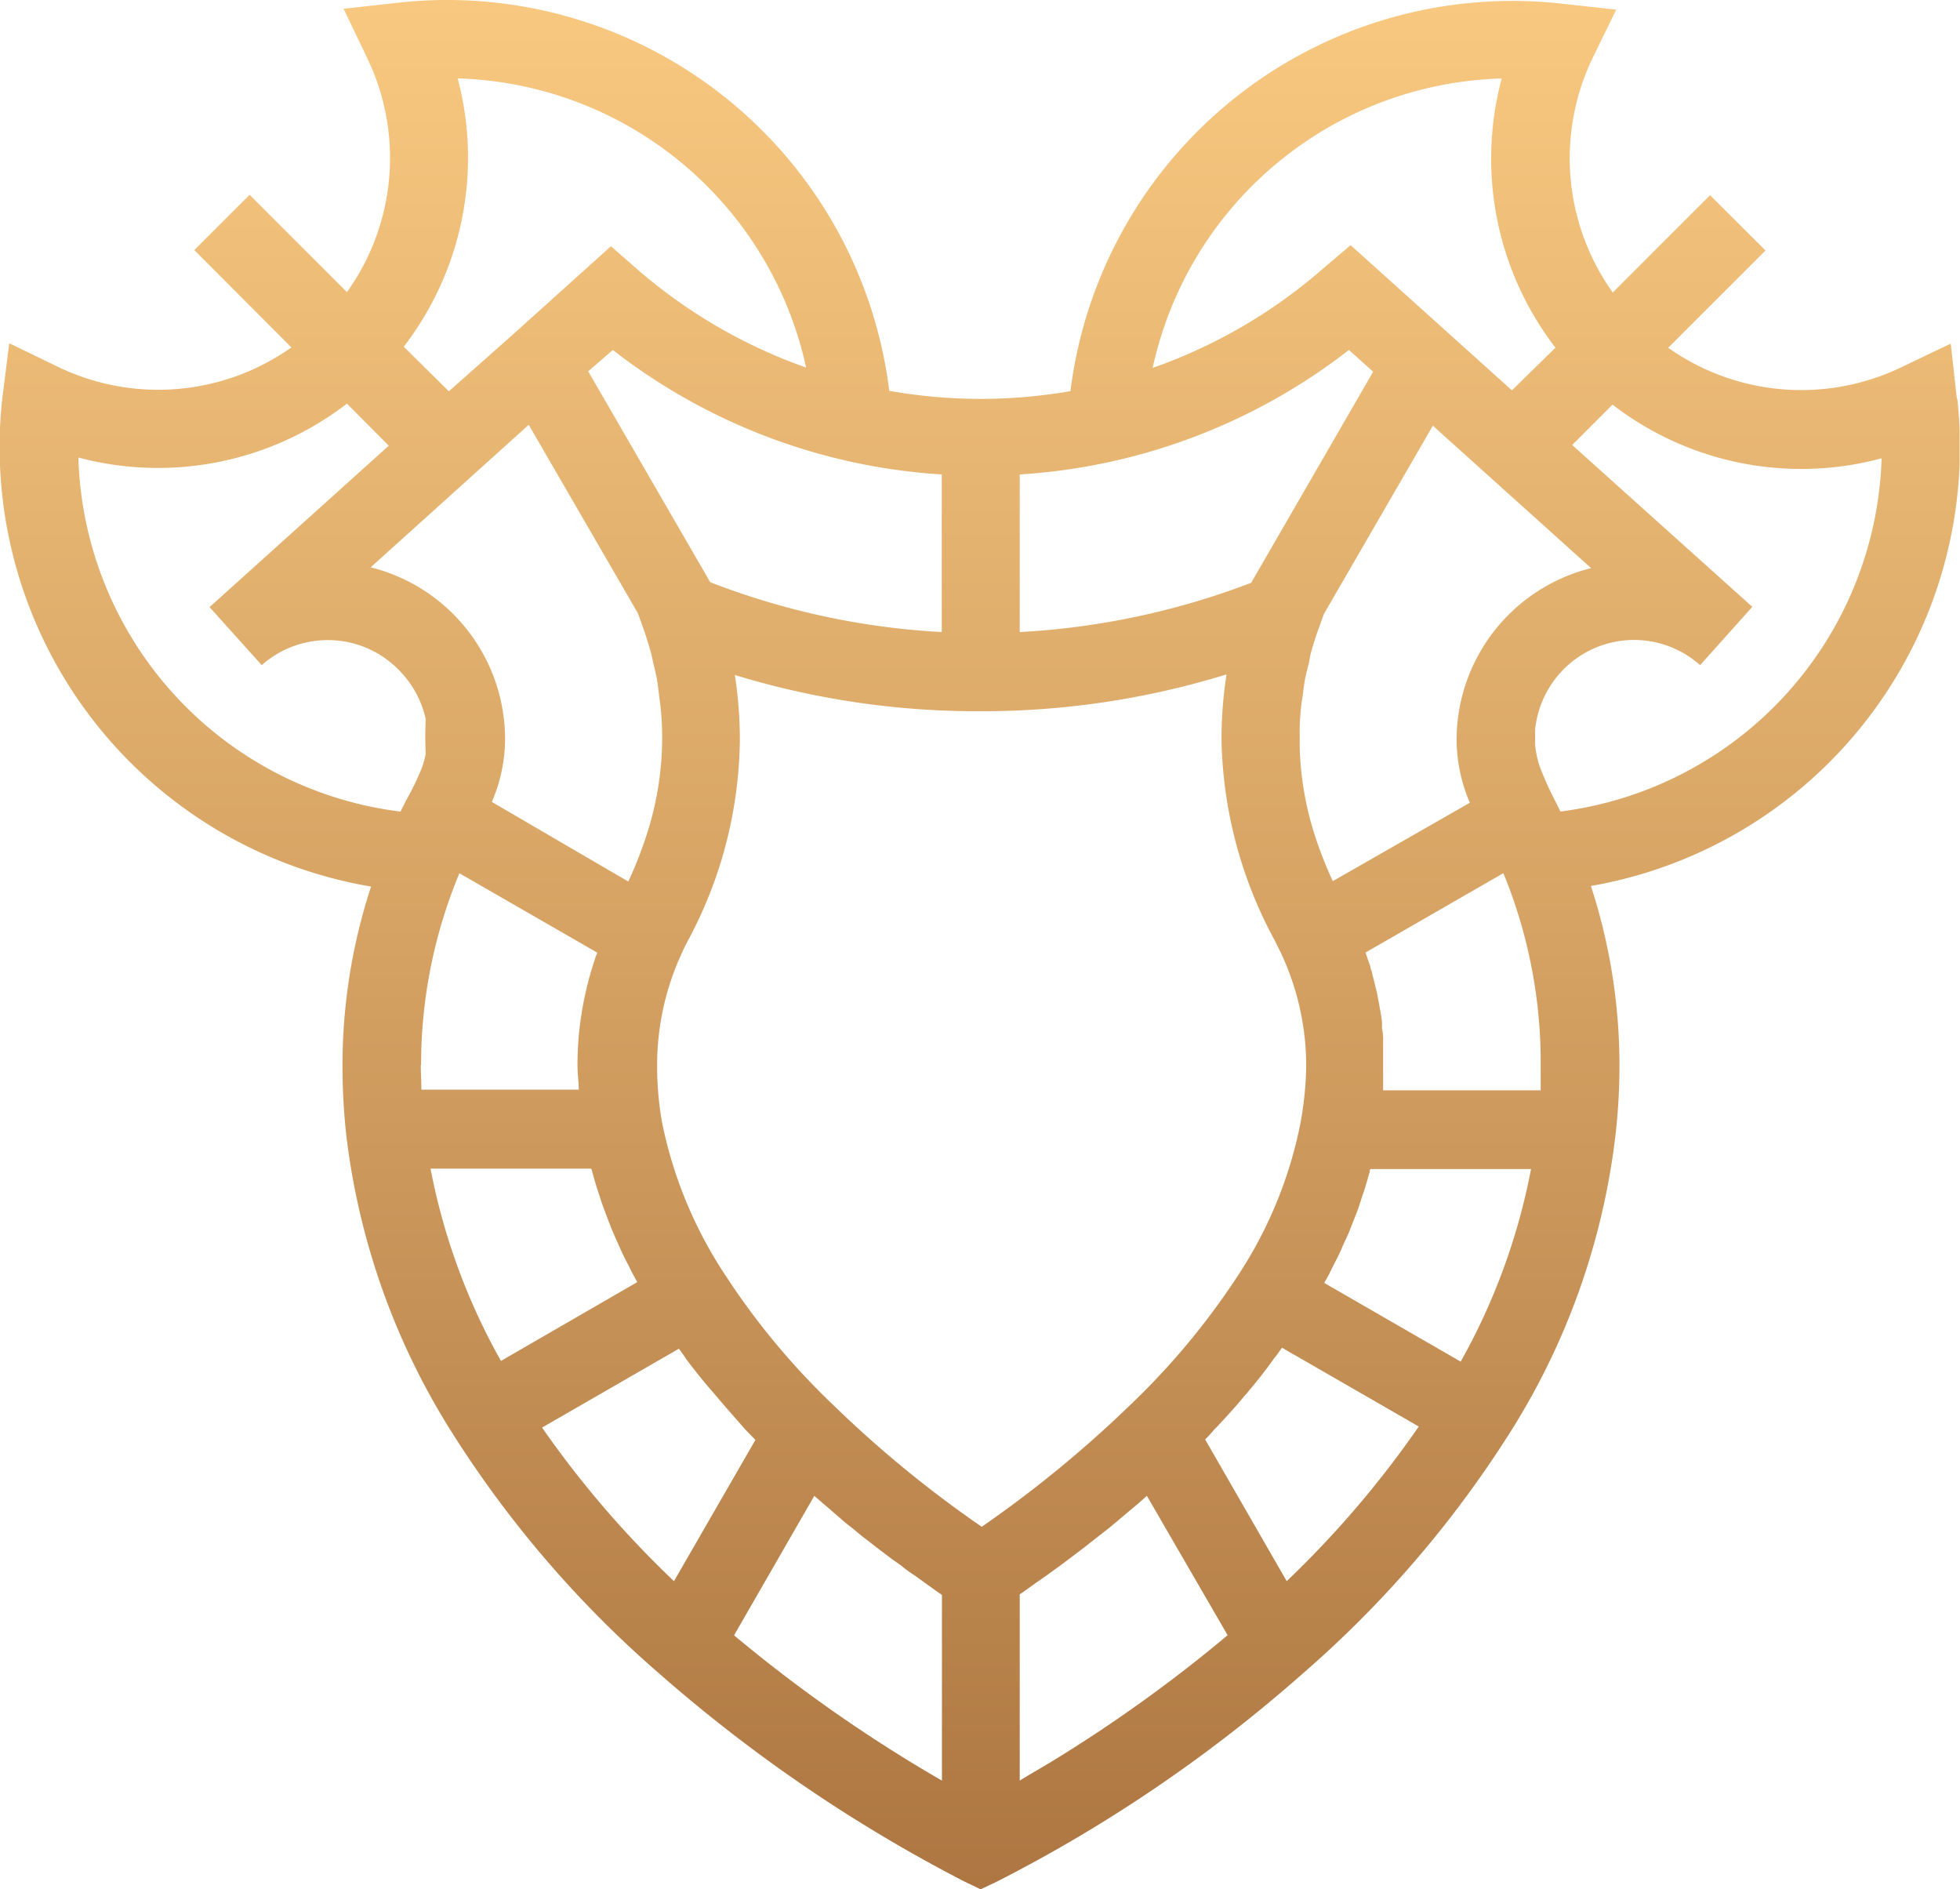 <svg xmlns="http://www.w3.org/2000/svg" data-name="Layer 3" viewBox="0 0 199.03 191.82"><defs><linearGradient id="b" x1="100.29" x2="100.29" y1="197.53" y2="5.71" gradientTransform="matrix(1 0 0 -1 0 202)" gradientUnits="userSpaceOnUse"><stop offset="0" stop-color="#f8c880"/><stop offset=".5" stop-color="#d5a263"/><stop offset="1" stop-color="#ad7642"/></linearGradient><clipPath id="a" transform="translate(-.77 -4.47)"><path d="M.77 4.47h198.99v191.81H.77z" style="fill:none"/></clipPath></defs><g style="clip-path:url(#a)"><path d="m199.48 44.93-.62-5.57-5.07 2.42a23.42 23.42 0 0 1-23.62-2l9.88-9.88-5.63-5.61-9.88 9.88a23.45 23.45 0 0 1-2.09-23.72l2.44-5-5.65-.62a45.22 45.22 0 0 0-49.77 39.35 53.37 53.37 0 0 1-9.11.79 53.65 53.65 0 0 1-9.29-.82A45.23 45.23 0 0 0 41.24 4.74l-5.58.62 2.42 5.05A23.38 23.38 0 0 1 36 34.13l-9.88-9.88-5.62 5.61 9.86 9.88a23.41 23.41 0 0 1-23.65 2l-5-2.42L1 44.93a45.26 45.26 0 0 0 37.45 49.55 58.19 58.19 0 0 0-2.9 18.13 64.82 64.82 0 0 0 .37 7 72.47 72.47 0 0 0 10.93 30.59 110.05 110.05 0 0 0 20.78 24.11 153.81 153.81 0 0 0 31 21.15l1.72.83 1.72-.82a148.93 148.93 0 0 0 31.06-21.15 110.54 110.54 0 0 0 20.78-24.1 72.13 72.13 0 0 0 10.92-30.63 62.31 62.31 0 0 0 .39-7 58.69 58.69 0 0 0-2.9-18.17A45.21 45.21 0 0 0 199.53 45Zm-42.26 67.68v2.56h-16v-5a5 5 0 0 0-.11-1.27v-.5a9.21 9.21 0 0 0-.19-1.37l-.08-.45c-.08-.47-.17-.92-.26-1.37l-.12-.49c-.1-.42-.21-.86-.32-1.28a2.35 2.35 0 0 0-.18-.61c0-.2-.23-.76-.35-1.13s-.11-.34-.18-.52l14-8.06a50.49 50.49 0 0 1 3.79 19.49ZM131.43 165l-8.28-14.38c.31-.32.61-.63.91-1l.25-.25c1-1.07 2-2.15 2.9-3.26a2.61 2.61 0 0 0 .27-.31c1-1.17 1.9-2.33 2.73-3.5l.19-.23.55-.77 13.89 8a101.46 101.46 0 0 1-13.41 15.7Zm-75.6-15.6 13.88-8 .53.73.2.31c.85 1.13 1.75 2.27 2.74 3.39l.38.45c.89 1.05 1.82 2.1 2.73 3.14l.33.36.86.88L69.21 165a101.29 101.29 0 0 1-13.38-15.57Zm-12.3-36.82a50.51 50.51 0 0 1 3.89-19.45l14 8.06a2.6 2.6 0 0 1-.1.25 34.72 34.72 0 0 0-1.78 8.19c-.08 1-.13 1.93-.13 2.91s.13 1.75.13 2.56H43.56c0-.81-.06-1.66-.06-2.52Zm3.69-100.15a37.32 37.32 0 0 1 35.41 29.36 53.1 53.1 0 0 1-17.17-10l-2.65-2.32-10 9-6.46 5.73-4.58-4.53a31.45 31.45 0 0 0 5.47-27.26ZM137.75 40l2.46 2.21-12.39 21.43a77.29 77.29 0 0 1-23.5 5v-16A60.58 60.58 0 0 0 137.75 40Zm15.51-27.56a31.48 31.48 0 0 0 5.46 27.33l-4.42 4.33-6.38-5.74-10-9-2.73 2.32a52.9 52.9 0 0 1-17.37 10.14 37.31 37.31 0 0 1 35.44-29.38ZM44.49 123.12H60.8a1.19 1.19 0 0 1 .08.2c.11.4.21.8.33 1.19s.31 1 .48 1.48c.08.27.17.56.27.83.19.55.41 1.09.61 1.64.1.22.17.44.26.67.24.56.48 1.13.74 1.69l.27.61c.26.57.55 1.13.84 1.68.09.2.19.41.3.61l.5.92-13.84 8a64.4 64.4 0 0 1-7.15-19.52Zm6.23-37.23c.11-.29.23-.57.34-.87a16.2 16.2 0 0 0 1-5.47 18 18 0 0 0-13.65-17.48L54.46 47.6l11.08 19.12L66 68c.33.9.61 1.83.87 2.73.11.4.18.82.28 1.23s.26 1.06.35 1.61.15 1.12.22 1.69.12.81.15 1.22a29.5 29.5 0 0 1 .14 3 32 32 0 0 1-1.66 10 40.3 40.3 0 0 1-1.78 4.49Zm82.12 32.54a43.32 43.32 0 0 1-6.38 15.57 74.41 74.41 0 0 1-11 13.19 118.76 118.76 0 0 1-15 12.29 115.79 115.79 0 0 1-15-12.29 73.94 73.94 0 0 1-11-13.2A43.71 43.71 0 0 1 68 118.43a32.56 32.56 0 0 1-.5-5.83 27 27 0 0 1 2.24-10.77l.34-.75c.16-.38.35-.74.59-1.19a43.94 43.94 0 0 0 5.23-20.28 43.13 43.13 0 0 0-.51-6.61 84.17 84.17 0 0 0 25 3.68 84.24 84.24 0 0 0 24.93-3.74 42.66 42.66 0 0 0-.51 6.68 44.32 44.32 0 0 0 5.43 20.38l.63 1.28a27 27 0 0 1 2.54 11.42 34.69 34.69 0 0 1-.57 5.73Zm-49.38 37.91.84.73.75.64 1.58 1.37.79.62c.51.43 1 .84 1.56 1.25l.82.64 1.49 1.13 1 .71a13.71 13.71 0 0 0 1.37 1l1.24.89 1 .72.52.36v18.85a149.78 149.78 0 0 1-21.11-14.75Zm20.86 10 .48-.33 1.2-.86 1.06-.74 1.49-1.08.77-.58c.56-.41 1.11-.84 1.66-1.26l.65-.51 1.74-1.36.61-.51 1.75-1.47.62-.52.88-.78 8.2 14.15a147.5 147.5 0 0 1-17.76 12.76c-1.23.75-2.34 1.37-3.35 2Zm31.79-72.41a41.28 41.28 0 0 1-1.77-4.48 31.9 31.9 0 0 1-1.59-9.14V79.2a20.56 20.56 0 0 1 .11-2.61 12.21 12.21 0 0 1 .18-1.37c.06-.45.12-1 .21-1.56s.24-1.12.38-1.68.15-.79.24-1.17c.26-.93.55-1.86.88-2.73l.45-1.26 11.07-19.13 16.07 14.46a18 18 0 0 0-13.66 17.48 16.45 16.45 0 0 0 1 5.47c.11.3.22.59.35.87ZM96.4 52.64v16a76.2 76.2 0 0 1-23.51-5.06L60.5 42.17 63 40a60.48 60.48 0 0 0 33.4 12.64Zm-56.15-2.92-18.2 16.39 5.3 5.89A10.06 10.06 0 0 1 32 69.67a10.08 10.08 0 0 1 9.58 3.15A10.06 10.06 0 0 1 44 77.49 34.44 34.44 0 0 0 44 81a9.24 9.24 0 0 1-.37 1.37A27.74 27.74 0 0 1 42 85.75c-.18.36-.37.73-.56 1.12A37.31 37.31 0 0 1 8.73 50.92 31.44 31.44 0 0 0 36 45.45Zm108.86 93-13.87-8 .49-.88.38-.77c.26-.51.52-1 .76-1.53.12-.25.21-.49.32-.74.25-.52.48-1 .7-1.57l.29-.74c.2-.53.41-1 .6-1.58.09-.27.18-.55.26-.82.18-.49.34-1 .49-1.52.11-.34.19-.68.29-1s0-.27.11-.41h16.31a64.66 64.66 0 0 1-7.16 19.58Zm10.13-55.83-.54-1.09a32.25 32.25 0 0 1-1.55-3.44 9.26 9.26 0 0 1-.5-2.38V78.6a10.1 10.1 0 0 1 2-5.14A10.08 10.08 0 0 1 173.41 72l5.3-5.92-18.29-16.43 4.1-4.1A31.36 31.36 0 0 0 191.84 51a37.33 37.33 0 0 1-32.6 35.86Z" style="fill:url(#b)" transform="translate(-.77 -4.47)"/></g></svg>